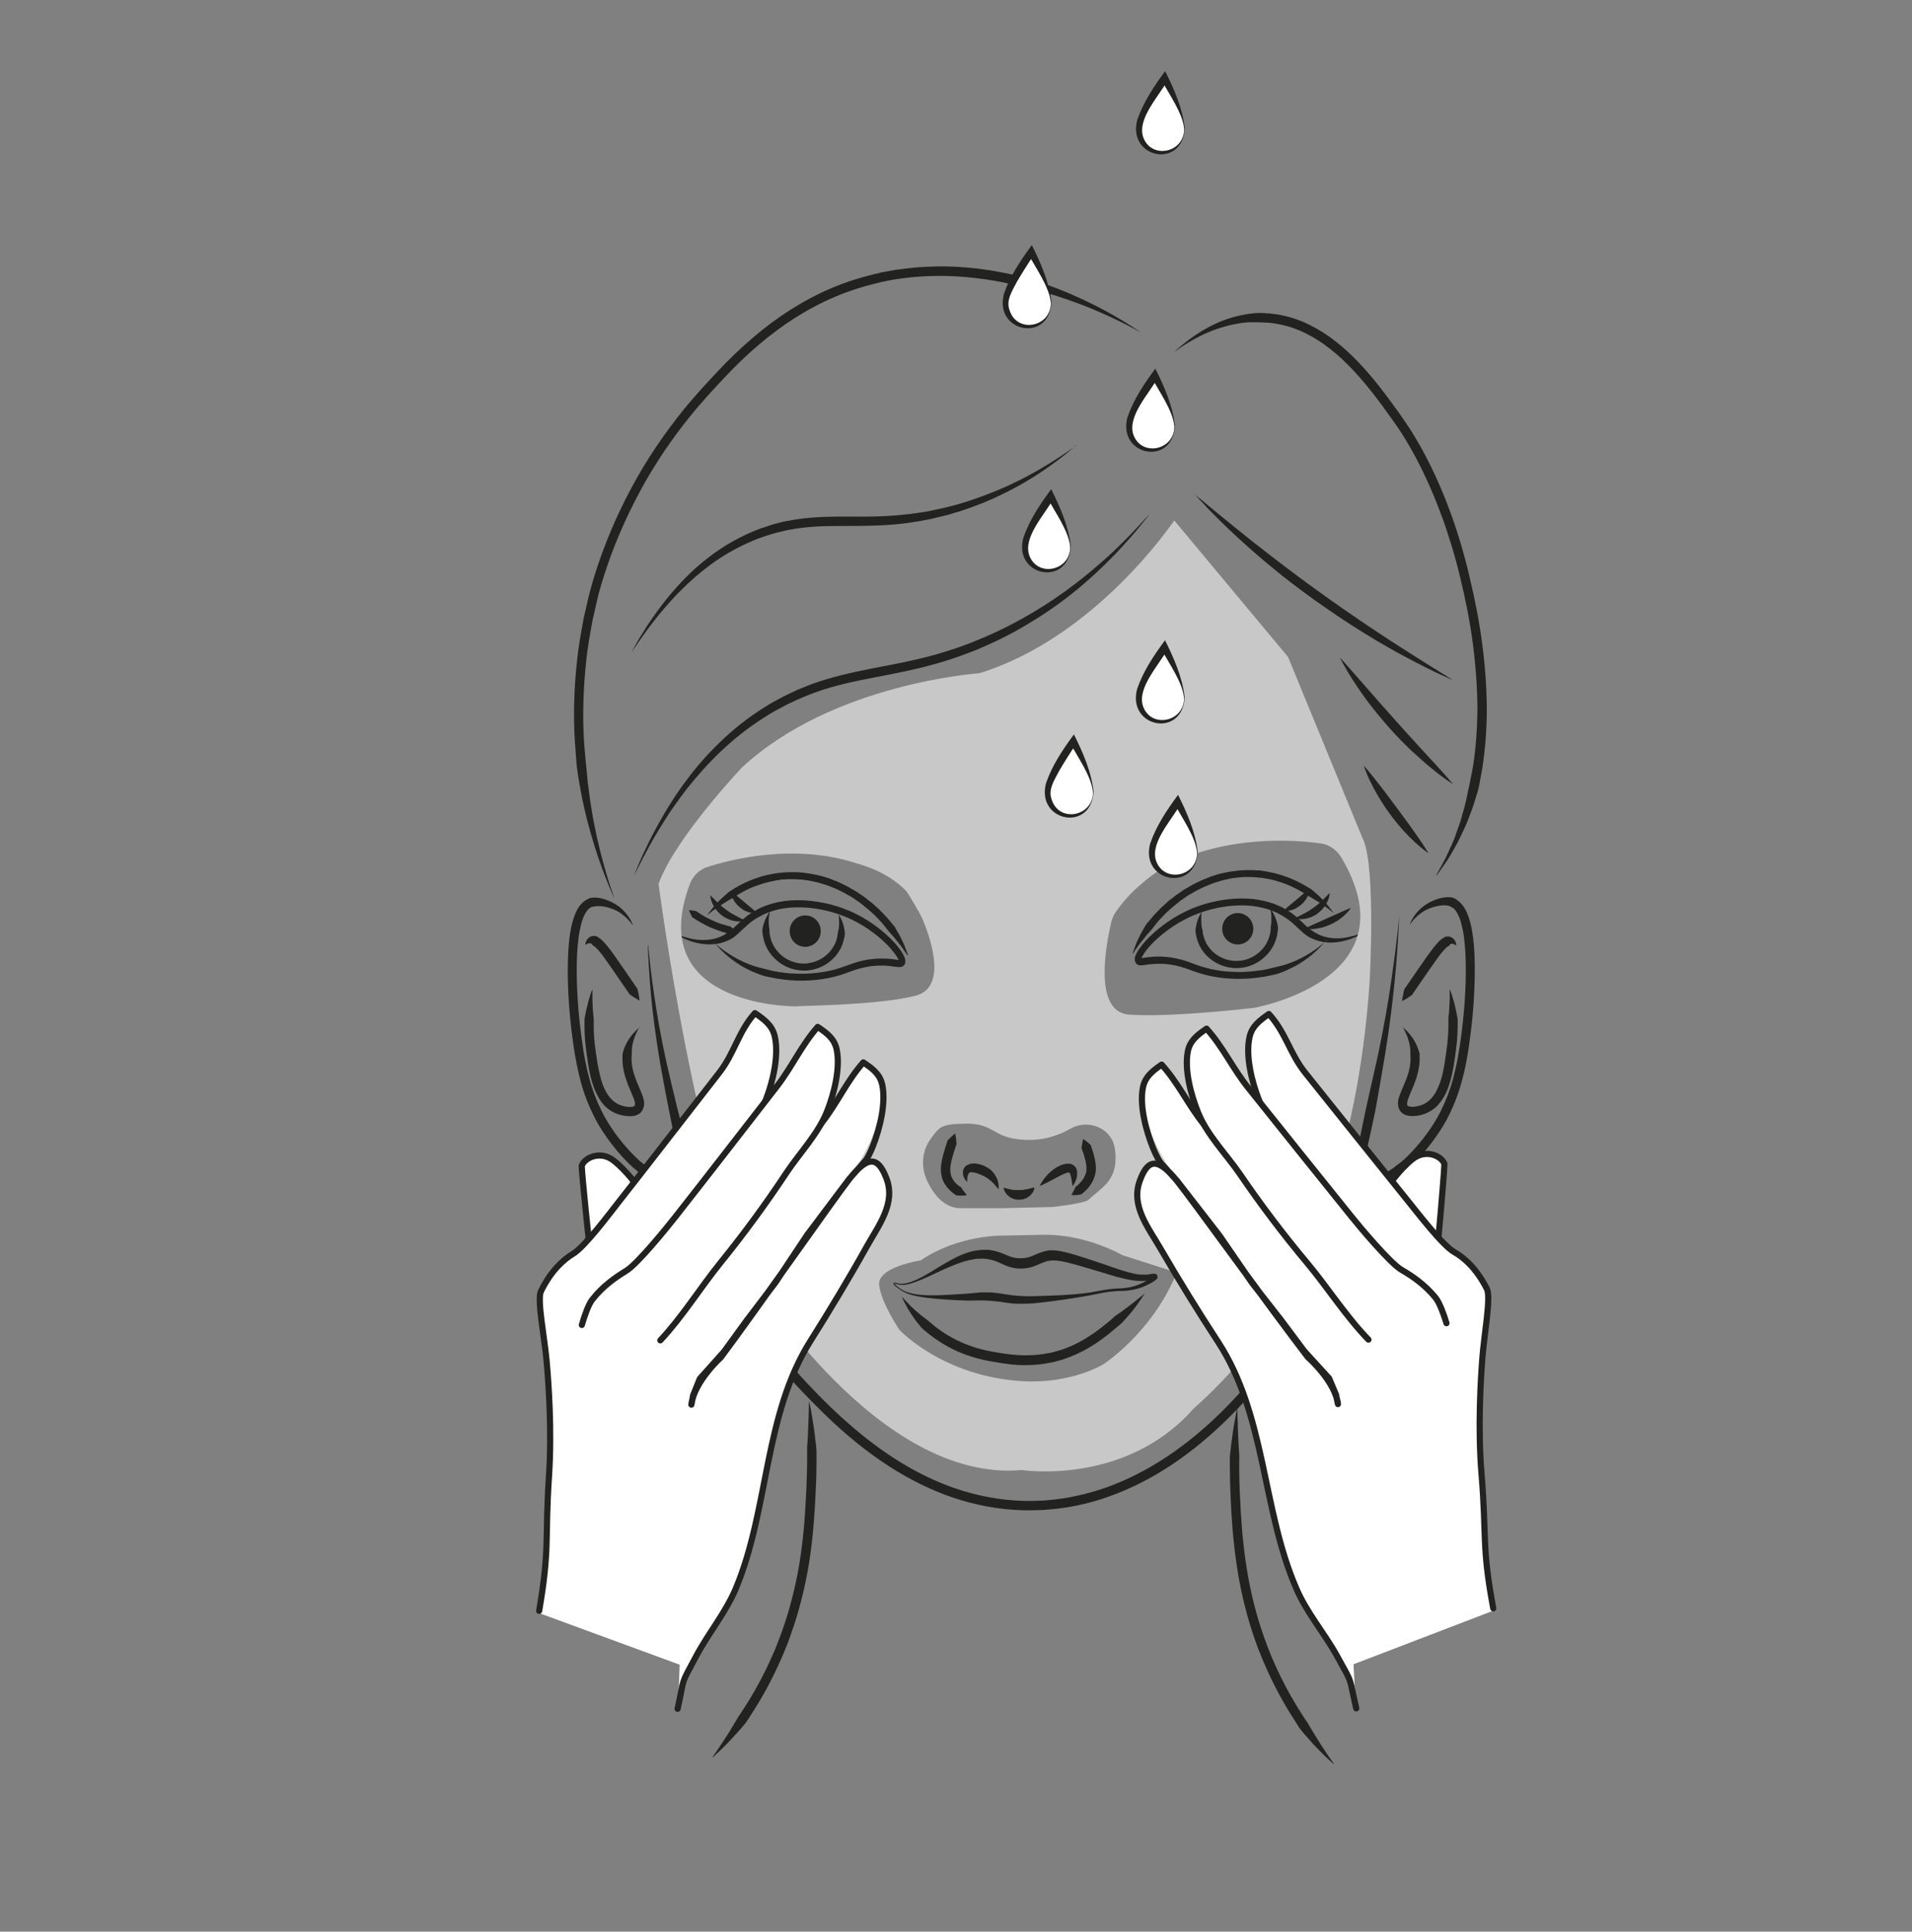 <?xml version="1.0" encoding="UTF-8"?><svg xmlns="http://www.w3.org/2000/svg" viewBox="0 0 130.36 131.69"><rect x="0" y="0" width="130.36" height="131.69" fill="#808080" stroke="none"/><defs><style>.cls-1,.cls-2{fill:none;stroke:#222221;stroke-width:.42px;}.cls-2{stroke-linecap:round;stroke-linejoin:round;}.cls-3{fill:#222221;}.cls-3,.cls-4,.cls-5{stroke-width:0px;}.cls-4{fill:#c8c8c8;}.cls-5{fill:#fff;}</style></defs><g id="Vrstva_2"><path class="cls-3" d="M44.19,64.43s.04.4.12,1.15c.08.75.22,1.84.44,3.23.22,1.39.54,3.06,1,4.96.22.95.47,1.96.74,3.02.28,1.06.52,2.18.87,3.33.32,1.15.73,2.33,1.16,3.54.12.3.24.6.36.9.06.15.12.31.18.46.06.15.13.3.2.45.14.3.27.61.41.92.14.3.3.6.45.91,1.22,2.44,2.86,4.83,4.89,6.98,1.02,1.09,2.1,2.15,3.26,3.13,1.16.98,2.41,1.89,3.75,2.65,1.34.76,2.77,1.37,4.27,1.76,1.5.39,3.05.57,4.61.49.2,0,.39-.02.58-.04.19-.02.38-.03.58-.06l.58-.08c.19-.03.38-.07.57-.11.76-.15,1.51-.36,2.24-.62,1.46-.52,2.84-1.25,4.13-2.1,2.57-1.72,4.73-3.93,6.56-6.27.23-.29.45-.59.67-.88.21-.29.43-.6.64-.9l.16-.22.15-.23c.1-.15.19-.3.29-.45.09-.15.2-.3.28-.46.09-.15.18-.31.27-.46.71-1.24,1.31-2.51,1.81-3.77.99-2.55,1.63-5.07,2.16-7.41.27-1.17.47-2.31.72-3.37.24-1.07.47-2.09.68-3.04.4-1.91.69-3.59.89-4.98.2-1.39.34-2.49.42-3.24.08-.75.12-1.15.12-1.15,0,0-.02.4-.06,1.15-.04.75-.11,1.86-.25,3.26-.14,1.4-.34,3.1-.66,5.04-.16.97-.34,1.99-.53,3.08-.05.27-.1.54-.15.82-.06.28-.12.56-.18.84-.12.56-.25,1.14-.38,1.73-.53,2.35-1.18,4.91-2.19,7.51-.51,1.29-1.12,2.59-1.85,3.86-.09.16-.18.32-.28.47-.09.16-.2.31-.3.47-.1.16-.2.31-.3.47l-.15.24-.16.22c-.22.3-.42.6-.65.91-.22.3-.45.6-.68.89-1.86,2.38-4.07,4.64-6.71,6.41-1.32.88-2.75,1.63-4.27,2.17-.75.28-1.53.49-2.33.65-.2.04-.4.08-.6.11l-.6.08c-.2.03-.4.04-.61.06-.2.02-.41.04-.6.04-1.61.08-3.23-.1-4.79-.51-1.56-.4-3.04-1.04-4.42-1.82-1.38-.78-2.66-1.71-3.85-2.72-1.18-1.01-2.27-2.09-3.3-3.18-2.08-2.2-3.76-4.64-5-7.13-.16-.31-.32-.62-.46-.93-.14-.31-.28-.62-.42-.93-.07-.15-.14-.31-.2-.46-.06-.16-.12-.31-.19-.47-.12-.31-.25-.61-.37-.92-.45-1.23-.86-2.42-1.18-3.59-.33-1.16-.64-2.28-.87-3.36-.22-1.08-.42-2.11-.6-3.07-.37-1.93-.61-3.63-.77-5.02-.16-1.4-.22-2.51-.27-3.26-.04-.75-.05-1.15-.05-1.15"/><path class="cls-3" d="M48.59,119.77s.06-.08.17-.24c.05-.08.12-.18.2-.29.07-.11.16-.25.26-.39.1-.15.2-.31.32-.49.12-.18.24-.37.36-.58.13-.21.26-.44.4-.67.07-.12.15-.23.23-.35.08-.12.16-.24.24-.37.65-1,1.33-2.23,1.93-3.61.04-.08.07-.17.11-.25.04-.09.07-.18.11-.27.07-.18.14-.36.21-.54.13-.36.27-.72.39-1.1.25-.75.46-1.52.64-2.3.37-1.56.57-3.16.69-4.66.06-.75.09-1.48.13-2.18.03-.7.05-1.34.05-1.95,0-.15,0-.3,0-.44,0-.14,0-.29,0-.42.02-.28.04-.54.05-.78.02-.49.04-.92.05-1.28.02-.71.03-1.12.03-1.12,0,0,.02.1.06.29.04.19.1.46.15.82.06.35.13.78.19,1.28.03.25.06.51.09.79.02.14.02.28.02.43v.45c0,.61-.01,1.28-.05,1.98-.03.7-.07,1.44-.13,2.2-.12,1.53-.33,3.16-.71,4.76-.19.8-.4,1.59-.66,2.36-.12.38-.27.76-.4,1.14-.07.18-.15.36-.22.54-.04.09-.07.18-.11.27-.04.09-.08.18-.12.27-.61,1.41-1.31,2.67-1.98,3.7-.08.13-.16.26-.24.38-.08.12-.16.24-.24.35-.18.21-.35.42-.52.6-.33.37-.63.68-.88.94-.25.25-.46.44-.6.57-.14.13-.21.2-.21.2"/><path class="cls-3" d="M90.92,120.27s-.07-.07-.21-.2c-.14-.13-.35-.31-.6-.57-.25-.25-.56-.56-.88-.94-.17-.18-.34-.39-.52-.6-.09-.11-.17-.23-.24-.35-.08-.12-.16-.25-.24-.38-.67-1.03-1.37-2.29-1.98-3.7-.04-.09-.08-.18-.12-.27-.04-.09-.07-.18-.11-.27-.07-.18-.14-.36-.22-.54-.13-.37-.28-.75-.4-1.14-.26-.77-.47-1.56-.66-2.36-.37-1.6-.58-3.23-.71-4.76-.06-.76-.1-1.5-.13-2.2-.03-.7-.05-1.37-.05-1.98v-.45c0-.15,0-.29.02-.43.03-.28.06-.54.09-.79.06-.49.13-.92.19-1.28.06-.35.12-.63.15-.82.04-.19.06-.29.06-.29,0,0,0,.41.03,1.12,0,.35.03.79.05,1.28.01.25.03.51.05.78.01.14.01.28,0,.42,0,.14,0,.29,0,.44,0,.61.01,1.26.05,1.95.03.7.07,1.43.13,2.18.12,1.51.33,3.1.69,4.66.18.78.39,1.55.64,2.3.12.38.26.74.39,1.1.07.18.14.36.21.54.04.09.07.18.11.27.04.08.07.17.11.25.6,1.38,1.28,2.6,1.93,3.61.08.13.16.25.24.37.08.11.17.23.23.35.14.24.27.47.4.67.13.21.25.4.36.58.11.18.22.34.32.49.1.15.19.28.26.39.08.11.15.21.2.29.11.16.17.24.17.24"/><path class="cls-3" d="M65.92,80.57s-.05-.04-.11-.14c-.06-.09-.15-.23-.16-.46,0-.11.01-.26.13-.4,0-.03.12-.12.19-.15.07-.04.15-.06.22-.08.15-.03.29-.03.42,0,.14.02.27.06.39.1.12.05.24.11.35.18.06.04.11.07.16.11l.04.03h0s0,.02.02.02h.01s.04.05.06.07c.1.1.17.2.23.3.06.1.1.2.14.29.06.19.08.35.08.46s-.01.18-.01.18c0,0-.04-.05-.11-.13-.07-.08-.16-.2-.27-.31-.06-.06-.12-.12-.19-.17-.07-.06-.14-.11-.21-.16l-.07-.04h-.02s-.01-.02,0-.01h0s-.03-.02-.03-.02c-.04-.02-.08-.05-.13-.07-.09-.04-.18-.08-.27-.12-.09-.04-.19-.07-.27-.09-.09-.02-.18-.04-.24-.04-.03,0-.07,0-.09,0-.02,0-.02,0-.02,0,0,0,0-.01-.01,0l-.03.02s-.07.04-.1.1c-.06.12-.07.28-.08.38,0,.11,0,.17,0,.17"/><path class="cls-3" d="M65.13,77.29s.02.09.04.24c.01.08.03.17.03.27,0,.05.01.11.02.17,0,.03,0,.06-.02.08-.02.02-.02.05-.03.08-.07.22-.16.47-.23.74-.04.13-.07.27-.1.41-.02.14-.05.28-.05.41,0,.13,0,.26.04.38,0,.06.04.11.05.17l.04.08s.01.03.02.04l.03.05c.05.09.13.19.2.26.08.08.16.15.24.2.02.01.04.03.06.04.02,0,.04.02.06.04.03.05.06.09.08.13.06.08.11.15.16.21.1.12.15.19.15.19,0,0-.02,0-.06.01-.04,0-.1.02-.18.02-.08,0-.18.01-.29,0-.06,0-.11,0-.18-.02-.03,0-.06-.02-.08-.04-.02-.02-.05-.04-.08-.06-.11-.07-.22-.17-.33-.28-.11-.11-.21-.24-.31-.4l-.03-.05s-.02-.04-.03-.06c-.02-.04-.04-.08-.06-.12-.03-.09-.07-.17-.08-.26-.05-.18-.06-.37-.06-.55,0-.18.03-.35.06-.52.03-.16.07-.32.11-.47.08-.29.17-.56.24-.78,0-.03.02-.06.03-.08,0-.03,0-.06.03-.08.04-.04.08-.08.12-.12.07-.08.14-.14.2-.19.11-.1.19-.16.19-.16"/><path class="cls-3" d="M73.88,77.67s.07.05.18.13c.06.04.12.1.19.16.04.03.07.07.11.1.02.02.03.04.03.07,0,.03.01.05.02.07.07.2.15.44.21.71.06.27.12.58.09.92-.02.17-.06.33-.12.49l-.04.1-.05.11c-.04.08-.08.14-.12.2-.16.26-.36.45-.54.6-.02.02-.05.03-.07.06-.02.02-.04.04-.07.04-.06,0-.11.02-.16.03-.1.02-.19.02-.26.02-.14,0-.23-.02-.23-.02,0,0,.04-.07.11-.2.03-.06.07-.13.11-.21.02-.04.04-.08.06-.13,0-.02.02-.04.05-.05.02,0,.04-.03.06-.04.14-.12.29-.27.41-.45.03-.04.06-.1.08-.14l.03-.07.04-.09c.04-.09.07-.2.07-.31.02-.22-.02-.47-.08-.71-.06-.24-.13-.46-.2-.65,0-.03-.01-.05-.03-.07-.01-.02-.02-.04-.02-.07,0-.05.02-.1.02-.15.01-.09.03-.18.04-.25.02-.14.05-.22.05-.22"/><path class="cls-3" d="M70.88,80.87s.1-.24.33-.54c.12-.15.26-.31.44-.46.18-.15.38-.3.63-.41.13-.05.26-.1.42-.12.08,0,.17-.01.26,0,.09.02.2.07.28.14.08.07.14.16.16.24.03.08.04.15.04.22,0,.13,0,.24-.03.34-.05.2-.12.34-.18.44-.06.1-.1.15-.1.15,0,0-.01-.07-.03-.17-.02-.11-.04-.26-.07-.43-.02-.08-.04-.17-.07-.24-.03-.07-.07-.12-.08-.1,0,.01-.03,0-.11.02-.07.02-.16.05-.25.09-.19.08-.38.19-.57.29-.19.1-.37.2-.53.28-.16.08-.3.14-.4.19-.1.04-.16.06-.16.06"/><path class="cls-3" d="M48.66,64.24s.02.02.07.06c.05.04.11.1.2.17.18.15.45.36.81.59.36.23.82.48,1.36.69.14.05.29.11.44.15.15.04.3.09.46.12.32.08.65.18,1,.23.35.06.73.11,1.12.12.39.02.79.02,1.2-.01.41-.03.83-.09,1.26-.18.21-.04.42-.1.63-.17.21-.07.42-.14.64-.22.44-.17.91-.31,1.4-.38s1-.08,1.5-.03c.12.01.25.03.37.05.06,0,.12.02.16.02.05,0,.1,0,.05,0-.01,0-.02.02-.04.03,0,0,0,0,0,0,.01-.03-.03.05-.02.04v-.02s.02-.02.01-.01c0,0,0,0,0,.02,0,0,0,.01,0,.02,0,0,0,0,0,0,0,0,0,0,0-.02v-.03s-.02-.04-.03-.06c-.04-.09-.09-.19-.16-.28-.25-.38-.59-.73-.95-1.06-.72-.64-1.54-1.17-2.41-1.54-.87-.37-1.79-.58-2.68-.66-.45-.03-.89-.03-1.31.01-.43.05-.84.13-1.22.27-.1.03-.19.07-.28.11-.09.04-.19.07-.27.12-.08.05-.17.09-.26.14l-.12.07-.13.08c-.32.2-.59.46-.86.71-.13.13-.27.26-.41.38-.14.12-.3.23-.47.31-.17.08-.33.14-.5.19-.08.02-.16.04-.25.06-.08.01-.15.03-.23.03-.64.07-1.18-.04-1.6-.18-.42-.13-.72-.3-.93-.41-.2-.11-.31-.18-.31-.18,0,0,.11.05.33.14.21.08.54.19.95.28.41.08.94.12,1.48,0,.07-.01.14-.04.22-.06.06-.02.14-.05.2-.07.14-.06.27-.12.4-.21.26-.17.52-.37.78-.63.27-.26.57-.54.92-.77l.13-.08.14-.08c.09-.05.19-.1.28-.16.09-.05.2-.09.3-.13.1-.04.2-.09.31-.12.42-.15.86-.24,1.32-.29.46-.05.93-.05,1.4-.01.95.08,1.91.3,2.83.69.92.39,1.78.95,2.54,1.63.38.34.73.71,1.03,1.15.07.11.14.23.2.37.01.04.03.07.04.11l.02.06s0,.05,0,.07c0,.01,0,.02,0,.04,0,.02,0,.04,0,.07,0,.02,0,.04-.01.06,0,.02,0,.02,0,.03v.02s-.04.07-.04.06l-.02.03s-.07.07-.1.09c-.08.04-.14.05-.19.05s-.09,0-.12,0c-.07,0-.14-.02-.2-.02-.12-.02-.24-.03-.35-.05-.46-.05-.93-.04-1.38.02-.45.07-.88.19-1.31.35-.21.08-.44.16-.66.23-.22.07-.45.13-.67.18-.45.1-.89.16-1.32.19-.43.03-.85.04-1.26.01-.41-.02-.8-.07-1.17-.13-.19-.04-.37-.07-.55-.11-.09-.02-.18-.04-.26-.06-.08-.03-.17-.05-.25-.08-.16-.05-.32-.13-.48-.19-.16-.06-.29-.14-.43-.2-.56-.28-.99-.6-1.33-.88-.34-.28-.57-.54-.73-.71-.08-.09-.14-.16-.18-.2-.04-.05-.06-.07-.06-.07"/><path class="cls-3" d="M61.88,65.14s-.16-.21-.42-.6c-.14-.18-.31-.4-.51-.64-.1-.12-.21-.24-.33-.37-.11-.14-.22-.28-.34-.43-.06-.07-.12-.15-.19-.23-.07-.07-.14-.15-.21-.22-.07-.07-.14-.15-.22-.23-.08-.07-.16-.15-.24-.22-.08-.07-.16-.15-.25-.22-.08-.07-.18-.14-.26-.21-.09-.07-.18-.14-.27-.22-.1-.07-.19-.13-.29-.2-.1-.07-.19-.14-.3-.2-.1-.06-.21-.12-.32-.18-.21-.13-.44-.23-.66-.34-.11-.06-.23-.1-.34-.14-.12-.05-.23-.09-.35-.14l-.36-.11c-.12-.04-.24-.08-.36-.1-.24-.05-.49-.11-.74-.14-.12-.01-.25-.04-.37-.04-.12,0-.25-.01-.37-.02h-.18s-.19,0-.19,0c-.12,0-.24,0-.36.02-.03,0-.07,0-.08,0h-.09s-.18.04-.18.04c-.12.01-.24.03-.35.06-.45.08-.9.22-1.3.37-.4.15-.77.35-1.1.54-.08.05-.16.1-.24.15-.07.05-.15.1-.22.14-.16.08-.3.17-.43.25-.27.17-.49.32-.68.45-.18.13-.33.24-.42.32-.1.08-.15.12-.15.12,0,0,.04-.05.11-.15.07-.1.18-.25.33-.42.15-.18.34-.39.58-.61.12-.11.25-.23.39-.35.14-.12.32-.2.48-.32.35-.2.73-.41,1.16-.57s.89-.32,1.4-.4c.13-.03.25-.04.37-.06l.18-.02h.09s.07-.02.1-.02c.13,0,.26-.01.39-.02h.2s.2,0,.2,0c.13,0,.26.01.4.02.13,0,.26.03.4.05.27.03.53.09.79.14.13.03.26.07.39.1l.38.12c.12.05.25.1.37.15.12.05.25.09.36.15.23.12.48.22.7.36.11.07.22.13.33.19s.21.14.32.21c.1.07.2.14.31.21.1.08.19.15.29.23.09.07.19.15.28.22.09.08.17.16.26.24.08.08.17.15.25.23.08.08.15.16.23.24.07.08.15.16.22.23.07.08.13.16.2.24.06.08.13.15.19.23.07.07.13.14.17.22.09.16.18.31.26.45.16.29.27.55.37.76.17.43.25.68.25.68"/><path class="cls-3" d="M52.49,62.11s0,.04-.02.12c-.02.07-.03.19-.05.33-.01.14-.02.31,0,.5,0,.09.02.2.04.3.01.05.01.1,0,.16,0,.05,0,.11.02.16.03.22.09.45.21.69.1.22.27.45.46.64.39.39.96.66,1.55.68h.06s.04,0,.05,0h.12c.07-.01.14-.01.21-.03.15-.02.29-.06.43-.1.27-.1.53-.24.74-.42.21-.18.39-.38.51-.6l.05-.08v-.02s.02-.01.02-.01h0s0,0,0,0c0,0,0,.02,0,0l.02-.05c.03-.06.06-.13.08-.18.04-.1.07-.21.09-.32,0-.06.02-.11.03-.16,0-.05,0-.1.02-.15.02-.1.04-.2.06-.29.02-.19.03-.36.02-.5,0-.28-.04-.45-.04-.45,0,0,.02.03.06.1.04.07.1.17.16.31.06.14.12.31.16.52.02.1.04.22.05.34.01.12-.03.25-.05.38-.03.13-.07.27-.12.41-.03.07-.05.13-.08.19l-.02.05-.03.06-.06.1c-.15.27-.37.52-.62.73-.25.22-.56.38-.89.5-.17.05-.33.1-.51.12-.08.02-.18.02-.27.03h-.12s-.03,0-.07,0h-.07c-.35-.02-.7-.1-1.02-.24-.32-.14-.6-.34-.84-.57-.24-.24-.43-.49-.57-.78-.13-.26-.21-.56-.25-.82-.01-.13-.04-.26-.03-.38.02-.12.04-.24.07-.34.06-.21.13-.38.2-.51.07-.13.13-.23.17-.3.05-.07.07-.1.07-.1"/><path class="cls-3" d="M55.96,63.48c0,.59-.47,1.07-1.06,1.07s-1.06-.48-1.06-1.07.47-1.07,1.06-1.07,1.06.48,1.06,1.07"/><path class="cls-3" d="M46.99,62.05s.07,0,.18.02c.05,0,.12.01.19.03.04,0,.07,0,.11.02.02,0,.03.01.05.03.01.01.03.02.05.04.26.18.63.4,1.02.57.19.09.39.17.58.23.19.06.37.11.52.15.02,0,.04,0,.06.01.02,0,.04,0,.05.02.03.03.06.05.09.07.06.05.11.09.15.13.08.07.13.12.13.12,0,0-.06.03-.17.06-.05.02-.12.04-.19.06-.04,0-.07.02-.12.03-.02,0-.04,0-.06,0-.02,0-.04,0-.06-.02-.17-.04-.36-.1-.56-.17-.2-.07-.41-.15-.62-.24-.41-.19-.81-.42-1.09-.61-.02-.01-.03-.03-.05-.03-.02,0-.04-.02-.05-.04-.02-.04-.04-.07-.06-.11-.04-.07-.07-.13-.09-.18-.02-.05-.04-.09-.05-.12,0-.03-.02-.05-.02-.05"/><path class="cls-3" d="M48.44,61.05s.04.04.1.1c.06.06.15.15.25.25.2.2.47.45.75.65.04.02.07.05.11.07l.11.08c.07.05.15.09.22.13.14.08.29.16.41.22.26.13.44.22.44.22,0,0-.05.02-.14.03s-.22.03-.37.02c-.15,0-.33-.04-.52-.1-.09-.04-.18-.07-.28-.12-.05-.03-.09-.05-.13-.07-.05-.03-.09-.06-.13-.09-.17-.12-.32-.27-.44-.43-.12-.16-.21-.32-.27-.46-.12-.29-.12-.5-.12-.5"/><path class="cls-3" d="M49.8,60.72s.04.02.09.07c.06.04.13.1.22.17.16.14.38.32.6.51.22.18.43.37.6.5.08.07.16.14.21.19.05.05.08.08.08.08,0,0-.04,0-.11.01-.07,0-.17,0-.29-.02-.12-.02-.25-.07-.39-.13-.07-.03-.14-.07-.2-.12-.06-.04-.13-.09-.19-.14-.25-.21-.43-.49-.52-.72-.04-.11-.07-.21-.08-.29,0-.07,0-.11,0-.11"/><path class="cls-3" d="M90.44,64.09s-.02.02-.06.07c-.04.05-.1.11-.18.2-.16.17-.39.43-.73.71-.34.28-.77.6-1.33.88-.14.06-.27.14-.42.2s-.31.14-.48.19c-.08.03-.17.06-.25.08-.09.02-.17.04-.26.06-.18.04-.36.07-.55.11-.37.06-.77.11-1.17.13-.41.02-.83.02-1.26-.01-.43-.03-.87-.09-1.32-.19-.22-.05-.45-.11-.67-.18-.22-.07-.45-.15-.66-.23-.43-.16-.86-.29-1.31-.35-.45-.07-.91-.07-1.38-.02-.12.01-.23.03-.35.05-.06,0-.12.02-.2.02-.04,0-.08,0-.12,0s-.11,0-.19-.05c-.04-.02-.07-.05-.1-.09l-.02-.03s-.03-.06-.03-.06v-.02s-.01,0-.02-.03c0-.02,0-.04-.01-.06,0-.02,0-.04,0-.07,0-.02,0-.03,0-.04,0-.03,0-.05,0-.07l.02-.06s.02-.08.04-.11c.06-.14.13-.26.2-.37.3-.44.65-.81,1.03-1.15.76-.68,1.62-1.23,2.54-1.63.92-.39,1.88-.61,2.83-.69.47-.04.94-.03,1.4.01.46.06.9.15,1.32.29.11.03.21.08.31.12.1.05.2.08.3.13.09.05.19.1.28.16l.14.08.13.08c.36.23.65.51.92.77.26.26.52.47.78.63.13.08.26.15.4.21.07.02.14.06.2.07.07.02.15.05.22.06.55.13,1.07.09,1.48,0,.42-.08.74-.2.95-.28.22-.08.33-.14.33-.14,0,0-.1.07-.31.18-.2.11-.51.27-.93.41-.42.13-.95.25-1.6.18-.08,0-.15-.02-.23-.04-.09-.01-.16-.04-.25-.06-.17-.05-.33-.11-.5-.19-.17-.08-.32-.19-.47-.31-.14-.12-.28-.25-.42-.38-.27-.26-.54-.51-.86-.71l-.13-.08-.12-.07c-.08-.05-.17-.09-.25-.14-.09-.05-.18-.08-.27-.12-.09-.04-.18-.08-.28-.11-.38-.13-.79-.22-1.22-.27-.43-.04-.87-.05-1.31-.01-.89.07-1.81.29-2.68.66-.87.37-1.69.9-2.41,1.54-.36.32-.7.67-.95,1.06-.06.1-.12.19-.16.28,0,.02-.02.05-.02.06v.03s0,.01,0,.02c0,0,0,0,0,0,0,0,0-.01,0-.02,0,0,0-.01,0-.02,0,0,0,0,0,.01v.02s-.02-.06,0-.04c0,0,0,0,0,0-.01-.01-.02-.02-.04-.03-.05-.02,0,0,.05,0,.05,0,.11-.01.16-.02.12-.02.24-.04.37-.05.5-.06,1-.05,1.5.03s.97.21,1.4.38c.22.09.43.16.64.23.21.06.42.12.63.17.42.09.84.16,1.26.18.41.03.82.04,1.2.01.39-.02.76-.07,1.12-.12.36-.06.69-.16,1-.23.16-.03.31-.08.46-.12.15-.04.3-.1.44-.15.54-.2,1-.46,1.36-.69.36-.23.63-.44.81-.59.09-.07.16-.13.2-.17.05-.04.07-.06.07-.06"/><path class="cls-3" d="M77.22,64.99s.09-.25.25-.68c.1-.21.21-.47.37-.76.08-.14.17-.29.26-.45.04-.08.1-.16.17-.22.06-.07.13-.15.19-.23.07-.08.13-.16.2-.24.07-.07.14-.15.22-.23.07-.08.15-.16.23-.24.08-.08.17-.15.25-.23.08-.08.17-.16.26-.24.09-.08.18-.15.28-.22.09-.07.19-.15.29-.23.1-.07.2-.14.31-.21.1-.07.2-.15.32-.21s.22-.13.33-.19c.22-.14.46-.24.7-.36.12-.06.24-.1.36-.15.12-.05.25-.1.37-.15l.38-.12c.13-.04.25-.08.39-.1.26-.06.52-.12.79-.14.13-.02.26-.04.4-.05.13,0,.26-.01.4-.02h.2s.2,0,.2,0c.13,0,.26.01.39.02.04,0,.06,0,.1,0h.09s.19.04.19.04c.12.01.24.03.37.06.51.09.96.24,1.4.4.43.17.82.37,1.16.57.17.11.35.19.48.31.14.12.27.24.39.35.24.22.43.43.58.61.15.18.26.32.33.42.07.1.11.15.11.15,0,0-.05-.04-.15-.12-.09-.08-.24-.19-.42-.32-.18-.14-.41-.29-.68-.45-.13-.08-.27-.17-.43-.25-.08-.04-.15-.09-.22-.14-.08-.05-.16-.1-.24-.15-.33-.19-.69-.38-1.1-.54-.4-.15-.85-.3-1.3-.37-.11-.03-.23-.04-.35-.06l-.19-.02h-.09s-.06-.01-.08-.02c-.12,0-.24-.01-.36-.02h-.19s-.18,0-.18,0c-.12,0-.25,0-.37.02-.12,0-.25.03-.37.04-.25.02-.49.08-.74.14-.12.02-.24.06-.36.1l-.36.11c-.12.05-.23.09-.35.14-.12.05-.23.09-.34.14-.22.11-.45.21-.66.34-.11.06-.21.12-.32.18-.1.06-.2.13-.3.2-.1.07-.2.14-.29.2-.09.07-.18.15-.27.22-.09.07-.18.14-.26.21-.08.08-.17.15-.25.22-.08.07-.16.15-.24.22-.07.08-.15.15-.22.23-.07.07-.14.15-.21.22-.07.07-.13.15-.19.23-.12.15-.23.29-.34.43-.12.13-.23.26-.33.37-.2.24-.36.46-.51.64-.26.38-.42.6-.42.6"/><path class="cls-3" d="M86.61,61.95s.03.03.07.1c.05.07.11.16.18.3.07.13.14.3.2.51.03.1.05.22.07.34.02.12-.02.25-.03.39-.03.26-.12.56-.25.82-.14.29-.33.55-.57.78-.24.23-.52.43-.84.57-.32.14-.67.23-1.02.24h-.07s-.05,0-.07,0h-.12c-.09,0-.19-.01-.27-.03-.18-.02-.34-.07-.51-.12-.33-.12-.63-.28-.89-.5-.26-.21-.47-.46-.62-.73l-.06-.1-.03-.06-.02-.05c-.03-.07-.06-.12-.08-.19-.06-.14-.09-.28-.12-.41-.02-.13-.06-.26-.05-.38,0-.12.03-.24.05-.34.04-.21.1-.39.16-.52.06-.14.11-.24.16-.31.04-.07.06-.1.06-.1,0,0-.04.17-.04.45,0,.14,0,.31.02.5.01.09.03.19.06.29.02.05.02.1.02.15,0,.05.02.11.03.16.02.11.06.22.09.32.02.05.05.12.08.18l.02.05s0,0,0,0h0s0,0,0,0h0s.01.03.01.03l.05.08c.13.22.3.43.51.6.21.18.47.32.74.42.14.04.28.08.43.1.07.01.14.01.21.02h.12s.05,0,.05,0h.06c.59-.02,1.16-.29,1.55-.68.2-.19.36-.42.46-.64.12-.24.18-.47.21-.69,0-.06.01-.11.02-.16,0-.06,0-.11,0-.16.02-.1.03-.2.04-.3,0-.19,0-.36,0-.5-.01-.14-.03-.25-.05-.33-.02-.08-.02-.12-.02-.12"/><path class="cls-3" d="M83.33,63.32c0,.59.47,1.07,1.06,1.07s1.06-.48,1.06-1.07-.47-1.07-1.06-1.07-1.06.48-1.06,1.07"/><path class="cls-3" d="M92.1,61.9s-.03.05-.09.13c-.06.08-.15.19-.28.31-.12.12-.28.25-.45.37-.09.06-.18.12-.28.17-.1.06-.2.1-.3.15-.21.09-.42.17-.63.22-.2.05-.4.08-.57.09-.17,0-.31,0-.41,0-.1,0-.16-.02-.16-.02,0,0,.05-.03.14-.07.09-.04.21-.1.36-.17.29-.13.68-.31,1.07-.48.39-.18.78-.35,1.07-.48.15-.07.28-.12.37-.16.09-.04.15-.06.15-.06"/><path class="cls-3" d="M90.66,60.89s0,.21-.12.5c-.06.14-.15.31-.27.46-.12.16-.27.3-.44.43-.05.03-.08.06-.13.09-.04.03-.08.05-.13.07-.09.05-.19.09-.28.12-.18.06-.36.09-.52.1-.15,0-.28,0-.37-.02-.09-.02-.14-.03-.14-.03,0,0,.18-.09.44-.22.13-.06.27-.14.41-.22.07-.04.15-.09.22-.13l.11-.08s.07-.05.11-.07c.29-.2.55-.45.75-.65.1-.1.19-.19.25-.25.06-.06.1-.1.1-.1"/><path class="cls-3" d="M89.3,60.57s0,.04,0,.11c-.01.07-.03.17-.08.29-.08.23-.27.51-.52.72-.06.05-.13.1-.19.14-.07.05-.14.08-.2.12-.14.07-.27.11-.39.13-.12.02-.22.03-.29.02-.07,0-.11-.01-.11-.01,0,0,.03-.03.08-.08.05-.05.12-.11.21-.19.16-.14.38-.32.6-.5.22-.19.44-.37.6-.51.09-.07.16-.13.22-.17.06-.04.09-.07.09-.07"/><path class="cls-3" d="M60.91,87.48s.02-.03.04-.03c.03,0,.05,0,.09,0,.07,0,.18.05.3.07.26.04.65-.06,1.11-.26.46-.2.98-.52,1.59-.9.31-.18.63-.37.99-.56.36-.19.76-.37,1.21-.48.22-.06.46-.09.71-.11.12,0,.25,0,.38,0,.15,0,.22.02.37.05.25.05.51.13.74.23.23.1.44.19.64.24.21.05.41.06.64.05.23-.01.43-.06.65-.15.22-.09.48-.22.77-.3l.1-.03h.02s.03-.02.03-.02h.06c.08-.03.16-.04.24-.04.16,0,.31,0,.46.02.59.08,1.12.25,1.66.42.53.17,1.07.34,1.61.53.27.09.54.19.81.28.27.09.54.18.81.25.27.07.54.14.81.16.07,0,.13,0,.2,0,.06,0,.12,0,.19,0h.11s.03-.02.03-.02c0,0,.01,0,.02,0h.06c.07-.02.15-.04.23-.04.05,0,.08,0,.16,0,.01,0,.02,0,.04.01.03.01.06.03.08.06.02.02,0,0,.01.02.05.09.03.08.04.13,0,.04,0,.04-.01.06,0,.02-.01.03-.02.04,0,.02-.02.03-.03.04-.07.08-.14.12-.2.16-.13.08-.26.16-.39.22-.27.14-.55.24-.84.31-.29.07-.58.11-.87.12-.29,0-.57.02-.85.05-.28.03-.55.08-.83.14-.28.06-.56.11-.83.16-.55.1-1.1.18-1.64.26s-1.07.14-1.59.2c-.26.03-.52.05-.78.06s-.53,0-.78,0c-.25-.01-.51-.05-.75-.08-.24-.04-.47-.07-.69-.09-.11-.01-.22-.02-.34-.03-.11,0-.22-.02-.33-.02-.21-.01-.42,0-.64,0-.44.02-.87,0-1.26-.02-.4-.02-.77-.04-1.13-.07-.35-.03-.69-.06-.99-.1-.31-.04-.58-.09-.83-.15-.25-.06-.47-.14-.65-.23-.05-.02-.09-.04-.13-.07-.04-.03-.07-.05-.11-.07-.07-.04-.13-.09-.19-.13-.11-.08-.19-.15-.24-.2-.03-.03-.04-.05-.05-.08,0-.02,0-.03,0-.03h0s0-.02,0-.02ZM60.97,87.5s0,0,.04.06c.05.05.13.11.23.2.06.04.11.08.19.13.04.02.07.04.11.07.04.02.08.04.12.06.18.08.39.14.64.19.49.1,1.1.11,1.8.09.35-.01.72-.04,1.12-.06.4-.02.8-.05,1.23-.09.21-.02.45-.05.69-.04.12,0,.23,0,.35,0,.11,0,.24.01.35.03.24.02.48.06.72.1.24.04.47.07.71.09.48.05.97.05,1.49.03.52-.02,1.05-.03,1.59-.06.54-.03,1.09-.07,1.64-.14.55-.06,1.1-.21,1.67-.27.29-.04.58-.05.86-.06.28-.02.56-.07.82-.15.27-.08.52-.19.77-.33.12-.07.24-.15.35-.23.05-.04.11-.09.13-.12,0,0,0,.01,0,.02,0,0,0,0,0,.04,0,.04-.01.02.03.1,0,0,0-.02,0,0,.01.02.03.03.06.04h.01s-.03,0-.05.01c-.06,0-.13.02-.19.04h-.05s-.04.02-.04.02h-.03s-.11.03-.11.03c-.07.02-.16.02-.24.03-.08,0-.16,0-.23,0-.31,0-.61-.05-.9-.11-.58-.12-1.13-.29-1.68-.46-.54-.16-1.09-.33-1.62-.48-.53-.15-1.06-.3-1.55-.34-.12-.01-.24-.01-.35,0-.05,0-.11.01-.16.03h-.04s-.01,0,0,0h-.01s-.02,0-.02,0l-.09.03c-.21.06-.44.17-.7.28-.26.11-.57.19-.86.2-.27.02-.58,0-.85-.08-.28-.07-.52-.2-.73-.29-.21-.1-.41-.17-.61-.22-.08-.02-.23-.05-.32-.06-.09-.01-.2-.02-.3-.02-.2,0-.41,0-.61.05-.8.13-1.53.48-2.17.76-.32.15-.62.29-.9.42-.28.13-.54.24-.78.33-.48.18-.88.27-1.16.22-.14-.03-.23-.07-.3-.07-.03,0-.06,0-.07,0,0,0,0,0,0,0h0Z"/><path class="cls-3" d="M61.52,88.44s.05.06.15.16c.1.11.24.26.43.45.19.19.43.4.71.63.14.11.3.23.46.35.08.06.16.13.24.2.08.07.16.14.25.21.35.27.74.54,1.19.78.44.24.93.45,1.45.62.52.17,1.08.29,1.66.38.59.1,1.17.17,1.76.18.59,0,1.17-.04,1.73-.16l.2-.04.21-.06c.15-.04.28-.08.41-.12.26-.08.52-.19.77-.3,1-.46,1.83-1.09,2.52-1.67.08-.07.17-.14.25-.22.08-.08.16-.15.25-.2.08-.06.17-.12.25-.17.08-.06.16-.11.23-.17.3-.22.55-.42.76-.58.42-.33.65-.54.65-.54,0,0-.16.27-.47.71-.16.22-.36.49-.61.78-.06.07-.13.15-.2.22-.07.07-.13.15-.2.23-.07.08-.15.15-.24.22-.08.07-.17.14-.26.22-.7.6-1.59,1.28-2.67,1.77-.27.12-.55.23-.84.33-.15.05-.3.1-.44.13l-.22.06-.23.05c-.61.13-1.24.19-1.87.18-.63,0-1.25-.09-1.84-.19-.6-.09-1.2-.22-1.76-.4-.56-.18-1.09-.41-1.57-.67-.47-.26-.9-.55-1.27-.84-.09-.07-.18-.15-.27-.22-.09-.07-.17-.14-.25-.22-.14-.16-.27-.33-.39-.48-.23-.31-.41-.59-.55-.83-.14-.24-.23-.43-.3-.56-.06-.13-.09-.2-.09-.2"/><path class="cls-3" d="M70.52,80.98s0,.01,0,.03c0,.02,0,.05-.02.09-.02.07-.07.18-.15.28-.08.1-.2.21-.35.29-.07.04-.16.07-.25.09-.09.02-.18.03-.27.03h-.05s-.03,0-.03,0h-.06s-.1-.02-.14-.03c-.09-.02-.17-.05-.25-.09-.15-.08-.27-.19-.35-.29-.08-.11-.12-.21-.15-.28-.01-.04-.02-.07-.02-.09,0-.02,0-.03,0-.03,0,0,.01,0,.03,0,.02,0,.05.01.08.02.07.02.16.05.27.07.1.02.21.05.32.06.03,0,.06,0,.08,0,.03,0,.06,0,.08,0,.06,0,.11,0,.17,0,.06,0,.11,0,.17,0,.06,0,.11,0,.17-.02.11-.01.22-.04.33-.06.1-.02.2-.05.27-.07.03,0,.06-.02.08-.02s.03,0,.03,0"/><path class="cls-3" d="M96.11,63.03s.04-.1.13-.28c.09-.18.25-.44.52-.71.27-.27.67-.55,1.19-.73.26-.09.55-.16.91-.14.05,0,.09,0,.14.02l.07.02.05.02h.01s.03.02.03.02l.1.05h.02s.03.04.03.04l.07.05s.09.07.13.1l.1.1c.07.07.12.15.18.22.21.31.33.65.43,1,.1.35.16.71.21,1.08.1.74.12,1.52.12,2.32,0,.8-.04,1.63-.1,2.46-.03.42-.07.84-.12,1.26-.05.42-.1.84-.16,1.26-.12.84-.27,1.69-.5,2.51-.22.82-.52,1.61-.88,2.33-.36.73-.8,1.38-1.25,1.97-.46.58-.92,1.1-1.4,1.54-.12.11-.24.21-.37.31-.12.11-.25.2-.38.27-.27.15-.55.26-.84.32-.29.05-.59.03-.83-.11-.03-.02-.05-.03-.07-.05-.03-.02-.06-.04-.08-.06-.05-.04-.09-.08-.13-.13-.08-.08-.14-.18-.19-.26-.19-.35-.23-.65-.26-.85-.03-.2-.04-.3-.04-.3,0,0,.03.1.1.29.07.18.18.46.4.72.11.13.25.25.43.3.16.05.36.03.56-.04.2-.08.41-.21.62-.37.1-.09.21-.17.33-.25.11-.08.22-.18.34-.28.45-.41.89-.9,1.33-1.46.43-.56.84-1.17,1.18-1.86.34-.69.63-1.43.84-2.21.21-.78.36-1.6.48-2.43.06-.41.11-.83.16-1.25.05-.41.08-.83.12-1.24.06-.82.1-1.63.1-2.42,0-.78-.03-1.53-.12-2.23-.04-.35-.11-.68-.19-.99-.08-.31-.2-.59-.34-.81-.04-.05-.07-.11-.11-.15l-.06-.06s-.03-.02-.05-.03l-.02-.02h0s-.03-.02-.03-.02l-.1-.05h-.03s-.01-.02-.01-.02h0s.04,0,.03,0h-.03s-.05-.03-.07-.04c-.21-.06-.46-.05-.69-.01-.46.08-.86.24-1.15.44-.29.2-.49.4-.62.55-.13.15-.19.24-.19.24"/><path class="cls-3" d="M95.6,68.22s0-.11.04-.28c.02-.09.04-.19.06-.31.01-.06.03-.12.05-.19,0-.03.03-.06.05-.08.02-.02.04-.05.06-.08.31-.46.73-1.06,1.15-1.67.21-.3.42-.61.64-.89.11-.14.22-.28.33-.4.11-.13.24-.25.39-.35.04-.03.08-.05.12-.07.02-.01.04-.03.06-.04.02,0,.05-.01.08-.01.03,0,.05,0,.07,0,.03,0,.05,0,.08,0,.05,0,.1.02.14.04.02,0,.05.02.07.03.01,0,.02.01.04.03.04.03.07.05.09.08.05.05.08.1.1.15.05.09.06.17.07.21,0,.05,0,.07,0,.07,0,0-.02-.01-.06-.04s-.1-.05-.17-.07c-.04,0-.07-.01-.11,0-.02,0-.04,0-.04.01,0,0-.02,0-.03,0,0,0,0,.01-.01.02,0,0-.02.02-.03.03v.02s-.02.03-.02.03c0,.02-.02.02-.04.03-.02,0-.04.01-.06.03-.08.05-.17.14-.27.25-.1.11-.2.23-.3.36-.2.27-.41.57-.62.87-.42.61-.84,1.21-1.15,1.67-.02.03-.04.06-.06.09-.01.03-.03.06-.06.08-.06.04-.11.07-.16.11-.1.07-.19.12-.27.17-.15.09-.24.14-.24.14"/><path class="cls-3" d="M95.6,70s.05.04.14.12c.09.08.22.2.37.38.15.18.32.41.46.72.07.15.14.33.19.51.03.08.04.2.03.3,0,.1,0,.2,0,.31-.02.42-.12.86-.27,1.3-.15.43-.36.86-.51,1.27-.03.1-.06.2-.07.28-.01.08,0,.13.01.15,0,0,0,0,0,0h0s.02.03-.02-.01h0s.03.04.03.04l.02.02s0,0,0,0c0,0,.03.02.06.03.07.02.16.04.26.04.2,0,.42-.05.62-.12.2-.07.41-.21.54-.33.16-.14.29-.32.41-.51.11-.2.21-.41.29-.63.16-.44.26-.91.33-1.37.07-.46.14-.92.19-1.34.04-.42.07-.83.07-1.2,0-.09,0-.18,0-.27,0-.09,0-.18,0-.26.02-.17.03-.33.05-.49.02-.31.03-.58.04-.8,0-.22,0-.4,0-.52,0-.12,0-.19,0-.19,0,0,.02.06.07.17.04.11.1.28.16.5.07.22.14.48.2.8.03.16.07.32.1.5.02.09.02.18.01.27v.29c0,.39-.02.82-.07,1.26-.05.45-.11.9-.19,1.38-.08.48-.18.98-.36,1.48-.08.25-.2.5-.34.74-.15.24-.32.47-.53.67-.47.4-1,.59-1.58.6-.15,0-.31-.02-.47-.07-.08-.03-.16-.07-.26-.15l-.03-.03-.02-.02-.03-.03h0c-.04-.05-.02-.02-.03-.04h0s-.02-.04-.02-.04c-.01-.02-.03-.04-.04-.07-.11-.2-.11-.4-.09-.56.02-.16.06-.29.11-.41.18-.49.38-.88.51-1.27.14-.39.22-.76.23-1.11,0-.08,0-.17,0-.25,0-.04-.01-.08-.01-.11,0-.04,0-.07,0-.12,0-.16,0-.31-.03-.46-.05-.28-.12-.53-.2-.73-.08-.2-.16-.36-.22-.47-.06-.1-.09-.16-.09-.16"/><path class="cls-3" d="M43.1,63.03s-.06-.09-.19-.24c-.13-.15-.33-.35-.62-.55-.29-.2-.69-.36-1.15-.44-.23-.03-.48-.04-.69.01-.03,0-.05.01-.07.02h-.03s.06-.01.03,0h0s-.01,0-.01,0h-.03s-.1.06-.1.06h-.03s0,.02,0,.02l-.02.02s-.03.02-.05.03l-.06.06s-.08.09-.11.15c-.15.21-.26.5-.34.81-.08.31-.15.64-.19.99-.09.7-.12,1.45-.12,2.23,0,.78.04,1.59.1,2.42.03.41.07.83.12,1.24.05.41.1.83.16,1.25.11.83.27,1.65.48,2.43.21.78.5,1.53.84,2.21.34.69.75,1.3,1.18,1.86.44.56.88,1.05,1.33,1.46.11.1.22.2.34.28.11.08.22.16.33.25.21.16.42.29.62.37.2.07.4.09.56.04.18-.06.31-.17.43-.3.21-.27.33-.54.4-.72.07-.19.1-.29.1-.29,0,0,0,.11-.04.3-.03.2-.07.49-.26.85-.05.09-.11.18-.19.26-.04.05-.08.08-.13.13l-.08.06s-.05.03-.07.05c-.24.14-.54.16-.83.11-.29-.06-.57-.17-.84-.32-.14-.07-.26-.16-.38-.27-.12-.1-.24-.2-.37-.31-.48-.44-.95-.96-1.4-1.54-.45-.58-.89-1.24-1.25-1.97-.36-.73-.67-1.52-.88-2.33-.22-.82-.38-1.67-.5-2.51-.06-.42-.11-.84-.16-1.26-.05-.42-.08-.84-.12-1.26-.06-.84-.1-1.66-.1-2.46,0-.8.03-1.58.12-2.32.05-.37.11-.73.21-1.08.1-.35.22-.69.43-1,.05-.08.11-.15.18-.22l.1-.1s.09-.07.13-.1l.07-.05.03-.02h.02s.1-.06.1-.06h.03s.01-.02.01-.02l.05-.02.07-.02s.09-.02.14-.02c.36-.03.65.05.91.14.52.18.92.45,1.19.73.27.27.43.53.52.71.09.18.13.28.13.28"/><path class="cls-3" d="M43.61,68.22s-.09-.05-.24-.14c-.07-.05-.17-.1-.27-.17-.05-.03-.1-.07-.16-.11-.03-.02-.05-.05-.06-.08-.02-.03-.04-.06-.06-.09-.31-.45-.73-1.06-1.15-1.67-.21-.3-.42-.6-.62-.87-.1-.13-.2-.25-.3-.36-.1-.11-.19-.19-.27-.25-.02-.01-.04-.03-.06-.03-.02,0-.03,0-.04-.03v-.03s-.02-.02-.02-.02c0-.02-.02-.02-.03-.03,0,0-.02,0-.01-.02-.01,0-.04,0-.03,0,0,0-.03-.01-.04-.01-.04,0-.07,0-.11,0-.07.02-.13.05-.17.07-.04.02-.06.04-.06.04,0,0,0-.03,0-.07,0-.05.02-.12.07-.21.02-.05.05-.1.1-.15.03-.03.05-.05.09-.08.03-.01.03-.02.04-.03.02,0,.05-.02.07-.03.04-.02.09-.03.14-.04.03,0,.05,0,.08,0,.03,0,.05,0,.07,0,.03,0,.05,0,.08.01.02,0,.04.02.06.04.04.02.08.05.12.07.15.1.27.22.39.35.11.13.23.26.33.4.22.28.43.59.64.89.42.6.84,1.21,1.15,1.67.02.03.04.06.06.08.02.02.04.05.05.08.02.07.03.13.05.19.03.12.05.22.06.31.03.17.04.28.04.28"/><path class="cls-3" d="M43.61,70s-.03.06-.09.16c-.06.1-.14.26-.22.47-.08.2-.16.45-.2.73-.02.14-.03.29-.03.46,0,.05,0,.08,0,.12,0,.04,0,.07-.01.11,0,.08,0,.17,0,.25.01.34.09.72.23,1.11.13.4.33.79.51,1.27.04.12.08.25.11.41.02.16.01.36-.09.56-.01.02-.03.04-.04.07l-.02.03h0s.01,0-.03.04h0s-.03.04-.03.04l-.02.02-.03.03c-.1.08-.18.12-.26.15-.16.06-.32.07-.47.07-.59-.02-1.12-.2-1.58-.6-.22-.2-.39-.43-.53-.67-.13-.24-.25-.49-.34-.74-.18-.5-.28-1-.36-1.48-.08-.48-.14-.94-.19-1.38-.05-.45-.07-.87-.07-1.26v-.29c0-.09,0-.19.01-.27.03-.18.07-.34.1-.5.07-.31.14-.58.2-.8.06-.22.12-.39.16-.5.04-.11.07-.17.07-.17,0,0,0,.06,0,.19,0,.12,0,.3,0,.52,0,.22.02.49.04.8.01.15.03.32.05.49,0,.08,0,.17,0,.26,0,.09,0,.18,0,.27,0,.37.02.78.07,1.2.05.42.11.88.19,1.34.08.46.18.93.33,1.37.07.22.18.43.29.63.12.19.25.37.41.51.13.12.34.26.54.33.2.07.42.12.62.12.1,0,.19-.01.26-.04.03,0,.06-.03.06-.03,0,0,0,0,0,0l.02-.02.03-.03h0s0,0-.02.01h0s0,0,0,0c0,0,0,0,0,0,.01-.02.02-.07.01-.15,0-.08-.04-.18-.07-.28-.15-.41-.37-.84-.51-1.27-.15-.43-.25-.87-.27-1.3,0-.1,0-.21,0-.31,0-.1,0-.22.03-.3.05-.18.11-.36.19-.51.14-.31.31-.54.46-.72.15-.18.28-.3.37-.38.09-.08.14-.12.14-.12"/><path class="cls-3" d="M41.85,61.18s-.03-.06-.08-.19c-.05-.12-.14-.3-.23-.54-.1-.24-.22-.53-.35-.88-.07-.18-.14-.36-.21-.57-.07-.2-.15-.42-.23-.65-.3-.92-.65-2.05-.94-3.37-.08-.33-.14-.67-.21-1.03-.03-.18-.07-.35-.1-.54-.03-.18-.06-.37-.09-.56-.06-.38-.11-.76-.13-1.16-.02-.4-.07-.81-.09-1.22-.1-1.67-.06-3.48.15-5.39.09-.95.27-1.92.45-2.91.11-.49.23-.99.34-1.48.06-.25.13-.5.2-.75.07-.25.14-.5.22-.75.62-1.99,1.46-3.99,2.49-5.91,1.03-1.93,2.28-3.77,3.68-5.49.35-.42.72-.84,1.09-1.26.37-.4.74-.81,1.12-1.21.75-.8,1.54-1.56,2.37-2.27,1.65-1.42,3.48-2.6,5.4-3.41.96-.41,1.92-.71,2.9-.95.24-.05.48-.12.73-.16.24-.04.48-.09.72-.13.48-.07.96-.13,1.43-.17.95-.07,1.87-.09,2.76-.04.89.05,1.75.15,2.56.29.41.07.8.15,1.19.23.39.07.76.17,1.12.28.72.22,1.39.46,2.02.7,1.25.49,2.3,1,3.14,1.45.85.45,1.48.85,1.92,1.13.43.28.65.43.65.43,0,0-.24-.14-.69-.38-.45-.24-1.12-.57-1.99-.96-.87-.39-1.94-.81-3.2-1.21-.63-.19-1.3-.39-2.02-.55-.18-.04-.36-.08-.54-.12-.18-.05-.37-.09-.56-.13-.37-.09-.76-.16-1.16-.23-.79-.13-1.63-.23-2.49-.28-.87-.05-1.76-.04-2.68.03-.46.03-.92.1-1.39.16-.23.04-.47.08-.7.13-.23.04-.47.1-.7.16-.93.22-1.88.53-2.8.92-1.85.78-3.62,1.92-5.23,3.3-.81.69-1.58,1.44-2.32,2.23-.37.39-.74.79-1.11,1.2-.36.41-.72.81-1.06,1.23-1.38,1.68-2.6,3.49-3.61,5.38-1.01,1.89-1.84,3.84-2.45,5.8-.08.24-.15.49-.22.73-.07.24-.14.49-.19.73-.11.49-.22.98-.33,1.45-.18.97-.35,1.92-.44,2.85-.2,1.86-.24,3.65-.15,5.28.05.82.14,1.6.21,2.34.02.19.03.37.05.55s.05.36.07.53c.05.35.08.69.14,1.02.06.33.11.65.16.96.06.31.12.6.18.88.05.29.12.56.18.81s.11.51.18.74c.24.93.46,1.66.62,2.15.08.25.15.43.19.56.04.13.07.19.07.19"/><path class="cls-3" d="M78.35,35.08s-.11.14-.31.4c-.21.26-.5.64-.91,1.1-.41.46-.9,1.02-1.51,1.62-.6.6-1.31,1.27-2.12,1.94-.81.67-1.73,1.35-2.75,1.99-1.02.65-2.13,1.27-3.34,1.81-.3.13-.6.26-.9.39-.31.12-.63.24-.95.36-.32.12-.64.22-.97.33-.33.11-.66.19-.99.29-1.33.37-2.71.63-4.06.89-1.36.26-2.7.55-3.97,1.01-.31.12-.63.24-.93.37-.3.14-.61.27-.9.41-.29.15-.58.31-.87.46-.29.17-.57.33-.84.51-1.08.69-2.06,1.48-2.92,2.3-.86.82-1.6,1.67-2.25,2.48-.16.21-.31.41-.46.61-.15.2-.28.4-.43.6-.28.38-.52.77-.75,1.13-.45.72-.83,1.37-1.11,1.91-.3.54-.51.97-.66,1.27-.15.29-.23.45-.23.45,0,0,.07-.16.19-.47.13-.3.3-.76.58-1.31.26-.56.6-1.23,1.02-1.97.21-.37.44-.77.7-1.18.13-.2.26-.42.4-.62.15-.21.29-.42.45-.64.62-.86,1.35-1.75,2.21-2.61.86-.86,1.83-1.7,2.95-2.43.28-.19.56-.36.84-.53.3-.16.59-.33.9-.49.3-.15.62-.29.93-.44.32-.13.64-.26.97-.39,1.31-.47,2.69-.78,4.05-1.05,1.37-.26,2.72-.51,4.03-.86.32-.09.65-.18.97-.28.32-.1.64-.2.95-.31.31-.11.62-.22.92-.34.31-.13.61-.25.91-.38,1.18-.51,2.29-1.09,3.31-1.7,1.02-.61,1.95-1.25,2.77-1.88.83-.63,1.55-1.25,2.19-1.82.63-.57,1.15-1.09,1.58-1.53.42-.44.75-.79.97-1.04.22-.24.34-.37.34-.37"/><path class="cls-3" d="M81.39,33.65s.26.22.73.6c.23.19.51.42.83.69.32.26.69.56,1.08.88.4.32.83.67,1.28,1.03.46.36.95.74,1.45,1.13.5.39,1.03.78,1.57,1.19s1.08.8,1.64,1.2c.55.4,1.1.79,1.65,1.17.55.38,1.09.75,1.62,1.11.53.35,1.05.69,1.53,1.01.49.32.96.61,1.39.89.86.55,1.59,1,2.09,1.31.51.32.8.5.8.5,0,0-.31-.13-.86-.38-.27-.13-.6-.28-.97-.47-.37-.19-.79-.4-1.24-.64-.45-.24-.94-.5-1.45-.8-.51-.29-1.04-.6-1.59-.95-.54-.34-1.11-.69-1.66-1.07-.56-.38-1.12-.76-1.68-1.16-.56-.4-1.1-.81-1.64-1.22-.54-.41-1.05-.83-1.54-1.24-.5-.41-.96-.82-1.4-1.21-.44-.39-.85-.77-1.22-1.12-.37-.35-.71-.68-1-.98-.3-.29-.55-.56-.75-.78-.21-.21-.36-.39-.47-.51-.11-.12-.17-.18-.17-.18"/><path class="cls-3" d="M92.95,52.16s.08.09.22.25c.13.16.32.38.54.66.44.55,1,1.29,1.55,2.04.14.19.28.37.41.56.14.19.27.37.4.54.25.35.49.69.69.98.2.29.36.54.47.71.11.18.17.28.17.28,0,0-.1-.07-.26-.19-.16-.13-.39-.31-.65-.55-.26-.24-.55-.53-.85-.86-.15-.17-.3-.34-.44-.52-.15-.18-.29-.37-.43-.56-.28-.38-.54-.77-.77-1.16-.23-.38-.42-.75-.58-1.07-.16-.32-.27-.6-.34-.79-.07-.2-.11-.31-.11-.31"/><path class="cls-3" d="M91.37,44.85s.13.13.34.37c.1.12.23.26.38.43.15.17.31.35.49.56.36.41.77.88,1.22,1.39.22.25.45.52.69.78.23.26.47.53.71.8.24.27.48.54.72.8.24.26.47.52.7.77.46.5.88.97,1.25,1.36.37.4.67.74.88.98.21.24.33.38.33.38,0,0-.16-.1-.42-.28-.26-.18-.63-.45-1.05-.8-.21-.17-.44-.36-.67-.57-.23-.21-.48-.43-.73-.66-.49-.47-1-.99-1.49-1.54-.24-.27-.48-.55-.71-.83-.23-.28-.45-.55-.66-.83-.21-.27-.4-.54-.58-.8-.18-.25-.34-.5-.49-.73-.3-.46-.53-.86-.68-1.13-.08-.14-.14-.25-.18-.33-.04-.08-.06-.12-.06-.12"/><path class="cls-3" d="M73.38,30.35s-.1.09-.3.26c-.2.17-.49.41-.87.7-.77.58-1.9,1.38-3.38,2.14-.74.38-1.55.76-2.45,1.08-.22.08-.45.17-.68.24-.23.08-.47.16-.71.22-.12.04-.24.07-.36.11-.13.04-.25.06-.37.09-.25.06-.49.12-.74.18-1.03.22-2.09.37-3.18.43-1.09.07-2.19.05-3.28.06-1.08,0-2.16.05-3.19.25-.26.04-.51.11-.76.17-.26.05-.5.14-.75.21l-.18.06-.09.03-.09.03c-.12.05-.25.09-.37.13-.23.1-.47.19-.7.3-.91.42-1.76.92-2.5,1.47-.75.55-1.41,1.14-1.99,1.72-.58.57-1.07,1.15-1.5,1.66-.21.26-.4.51-.58.74-.18.23-.33.45-.47.64-.29.39-.49.71-.64.92-.15.21-.22.33-.22.33,0,0,.07-.12.19-.35.13-.22.3-.57.57-.97.13-.2.26-.44.43-.68.16-.24.34-.51.54-.78.4-.54.86-1.15,1.43-1.77.56-.62,1.21-1.26,1.97-1.85.75-.6,1.61-1.15,2.55-1.6.23-.12.48-.22.73-.33.12-.05.24-.09.37-.14l.09-.04.1-.03.19-.06c.26-.08.51-.18.78-.24.26-.07.53-.14.8-.18,1.08-.21,2.2-.27,3.3-.28,1.1,0,2.19.02,3.25-.03,1.06-.06,2.1-.17,3.09-.36.25-.05.5-.11.74-.16.12-.03.25-.05.36-.08.12-.03.24-.06.36-.09.24-.06.47-.13.7-.2.23-.06.45-.14.67-.21.88-.3,1.7-.62,2.45-.96.74-.34,1.41-.69,1.99-1.02.58-.33,1.07-.64,1.48-.9.4-.27.71-.47.92-.62.21-.15.32-.23.32-.23"/><path class="cls-3" d="M97.94,59.64s.1-.18.28-.51c.09-.17.2-.37.33-.61.12-.25.24-.53.39-.85.07-.16.15-.32.22-.51.07-.18.13-.37.2-.57.07-.2.15-.4.22-.62.06-.22.13-.44.19-.68.15-.46.24-.97.35-1.5.07-.26.11-.54.17-.82.06-.28.12-.56.16-.86.18-1.18.27-2.47.28-3.84-.01-1.37-.11-2.82-.3-4.3-.19-1.49-.49-3.01-.86-4.54-.05-.19-.09-.38-.14-.57-.05-.19-.1-.38-.15-.58-.1-.39-.22-.76-.33-1.14-.24-.76-.48-1.52-.77-2.26-.56-1.49-1.22-2.95-1.99-4.3-.19-.34-.4-.67-.6-1-.21-.33-.42-.64-.65-.95-.45-.63-.89-1.25-1.35-1.83-.92-1.17-1.89-2.23-2.95-3.05-1.05-.82-2.19-1.39-3.31-1.62-.28-.06-.55-.1-.83-.13-.14,0-.27-.01-.4-.02-.13,0-.27,0-.4-.01-.14,0-.26,0-.39,0-.12,0-.25,0-.37.02-.12.01-.24.02-.36.04-.12.02-.24.04-.35.06-.93.18-1.71.48-2.33.78-.62.31-1.08.6-1.39.81-.31.21-.47.33-.47.33,0,0,.14-.14.43-.38.29-.24.72-.6,1.32-.97.6-.38,1.37-.78,2.33-1.05.12-.03.24-.06.37-.09.13-.03.26-.05.39-.08.13-.03.27-.04.41-.06.14-.02.28-.04.42-.04.07,0,.14,0,.2,0h.1s.05,0,.05,0h.07c.15.01.29.02.44.03.3.04.6.07.9.14.61.13,1.22.34,1.82.64.6.3,1.18.66,1.74,1.1,1.12.87,2.12,1.96,3.06,3.16.47.6.92,1.22,1.37,1.85.22.31.45.65.67.98.21.34.42.68.62,1.03.79,1.39,1.47,2.87,2.04,4.4.29.76.54,1.53.78,2.31.11.39.23.78.33,1.17.05.19.1.38.15.58.05.2.09.39.14.59.37,1.55.68,3.1.87,4.61.2,1.51.3,2.99.31,4.39,0,1.4-.11,2.73-.29,3.94-.04.3-.11.6-.16.89-.05.29-.1.57-.18.84-.17.54-.31,1.05-.5,1.51-.09.23-.18.46-.26.67-.09.21-.19.41-.28.61-.09.19-.18.38-.27.56-.08.18-.19.33-.27.49-.18.31-.33.59-.48.82-.16.22-.29.41-.4.57-.22.31-.33.47-.33.47"/><path class="cls-4" d="M92.92,57.2l-5.1-12.41-7.76-9.31s-5.32,7.98-13.3,10.42c0,0-9.98.67-16.18,6.43,0,0-4.57,4.82-5.68,7.93,0,0,2.58,19.79,6.57,27.1,0,0,8.42,13.74,18.18,12.86,0,0,7.09,1.11,11.75-4.21,0,0,5.99-5.1,7.32-10.42,0,0,3.77-5.76,4.66-18.62,0,0,.44-7.76-.44-9.75ZM65.87,76.6c2,0,1.77,1,3.99,1.11,1.4.07,2.46-.38,3.1-.75,1.16-.68,2.72-.12,3.02,1.19.05.23.08.5.08.81,0,1.64-1.08,2.08-1.83,2.83-.26.26-2.49.5-2.49.5l-3.49.08h-2.74c-1.17,0-1.89-1-2.3-1.87-.44-.95-.36-2.04.26-2.88.56-.75.64-1.01,2.4-1.01ZM54.38,68.61s-.08,0-.13,0c-.89,0-10.23-.29-7.22-8.33.21-.56.65-1,1.22-1.18,1.7-.54,5.68-1.52,9.7-.38.06.02.11.03.16.05.42.15,2.25.52,3.66,1.96.16.17.99,1.62,1.08,1.83.53,1.2,1.82,4.74-.42,5.32-2.46.64-7.47.68-8.06.72ZM75.24,93s-2.17,1.37-5.57,1.16c-5.4-.33-8.34-3.49-8.34-3.49,0,0-1.27-1.86-1.39-3.08-.11-1.22,2.83-1.66,2.83-1.66,2.58-1.75,5.54-1.69,5.54-1.69l2.94-.06c2.91,0,5.27,1.39,5.27,1.39l3.71,1.19c-1.66,4.1-4.99,6.24-4.99,6.24ZM85.45,68.71s-.08.01-.13.02c-.6.07-5.66.64-8.36.44-2.48-.19-1.51-4.98-1.19-6.31.05-.22.14-.43.26-.62,1.21-1.82,3.11-2.99,3.52-3.22.05-.03.1-.05.15-.08,4.05-1.99,8.47-1.7,10.33-1.44.6.08,1.11.44,1.42.96,4.76,8.01-5.07,10.09-5.99,10.26Z"/><path class="cls-5" d="M80.74,47.54c0,.93-.7,1.68-1.56,1.68s-1.56-.75-1.56-1.68,1.77-3.42,1.77-3.42c0,0,1.35,2.49,1.35,3.42Z"/><path class="cls-3" d="M80.77,47.54c-.15,2.81-3.94,2.05-3.24-.57.42-1.22,1.14-2.29,1.9-3.32.61,1.22,1.18,2.52,1.34,3.89h0ZM80.72,47.54c-.11-1.07-1.06-2.36-1.54-3.3,0,0,.42.03.42.03-.59,1.09-2.03,2.56-1.69,3.81.5,1.63,2.86,1.17,2.82-.53h0Z"/><path class="cls-5" d="M72.98,37.24c0,.93-.7,1.68-1.56,1.68s-1.56-.75-1.56-1.68,1.77-3.42,1.77-3.42c0,0,1.35,2.49,1.35,3.42Z"/><path class="cls-3" d="M73.01,37.24c-.15,2.81-3.94,2.05-3.24-.57.42-1.22,1.14-2.29,1.9-3.32.61,1.22,1.18,2.52,1.34,3.89h0ZM72.96,37.24c-.11-1.07-1.06-2.36-1.54-3.3,0,0,.42.03.42.03-.59,1.09-2.03,2.56-1.69,3.81.5,1.63,2.86,1.17,2.82-.53h0Z"/><path class="cls-5" d="M80.09,29.02c0,.93-.7,1.68-1.56,1.68s-1.56-.75-1.56-1.68,1.77-3.42,1.77-3.42c0,0,1.35,2.49,1.35,3.42Z"/><path class="cls-3" d="M80.11,29.02c-.15,2.81-3.94,2.05-3.24-.57.42-1.22,1.14-2.29,1.9-3.32.61,1.22,1.18,2.52,1.34,3.89h0ZM80.06,29.02c-.11-1.07-1.06-2.36-1.54-3.3,0,0,.42.03.42.03-.59,1.09-2.03,2.56-1.69,3.81.5,1.63,2.86,1.17,2.82-.53h0Z"/><path class="cls-5" d="M71.66,20.6c0,.93-.7,1.68-1.56,1.68s-1.56-.75-1.56-1.68,1.77-3.42,1.77-3.42c0,0,1.35,2.49,1.35,3.42Z"/><path class="cls-3" d="M71.69,20.6c-.15,2.81-3.94,2.05-3.24-.57.42-1.22,1.14-2.29,1.9-3.32.61,1.22,1.18,2.52,1.34,3.89h0ZM71.64,20.6c-.11-1.07-1.05-2.36-1.54-3.3,0,0,.42.03.42.03-.41.61-.81,1.24-1.18,1.87-.34.65-.76,1.28-.51,1.94.5,1.63,2.86,1.17,2.82-.53h0Z"/><path class="cls-5" d="M80.75,8.74c0,.93-.7,1.68-1.56,1.68s-1.56-.75-1.56-1.68,1.77-3.42,1.77-3.42c0,0,1.35,2.49,1.35,3.42Z"/><path class="cls-3" d="M80.78,8.74c-.15,2.81-3.94,2.05-3.24-.57.42-1.22,1.14-2.29,1.9-3.32.61,1.22,1.18,2.52,1.34,3.89h0ZM80.73,8.74c-.11-1.07-1.06-2.36-1.54-3.3,0,0,.42.03.42.03-.59,1.09-2.03,2.56-1.69,3.81.5,1.63,2.86,1.17,2.82-.53h0Z"/><path class="cls-5" d="M74.54,53.96c0,.93-.7,1.68-1.56,1.68s-1.56-.75-1.56-1.68,1.77-3.42,1.77-3.42c0,0,1.35,2.49,1.35,3.42Z"/><path class="cls-3" d="M74.56,53.96c-.15,2.81-3.94,2.05-3.24-.57.42-1.22,1.14-2.29,1.9-3.32.61,1.22,1.18,2.52,1.34,3.89h0ZM74.51,53.96c-.11-1.07-1.05-2.36-1.54-3.3,0,0,.42.03.42.03-.41.61-.81,1.24-1.18,1.87-.34.65-.76,1.28-.51,1.94.5,1.63,2.86,1.17,2.82-.53h0Z"/><path class="cls-5" d="M81.63,58.08c0,.93-.7,1.68-1.56,1.68s-1.56-.75-1.56-1.68,1.77-3.42,1.77-3.42c0,0,1.35,2.49,1.35,3.42Z"/><path class="cls-3" d="M81.66,58.08c-.15,2.81-3.94,2.05-3.24-.57.42-1.22,1.14-2.29,1.9-3.32.61,1.22,1.18,2.52,1.34,3.89h0ZM81.61,58.08c-.11-1.07-1.06-2.36-1.54-3.3,0,0,.42.03.42.03-.59,1.09-2.03,2.56-1.69,3.81.5,1.63,2.86,1.17,2.82-.53h0Z"/></g><g id="ruce"><path class="cls-5" d="M92.85,90.79l-2.67-3.16-3.13-3.98-4.4-5.95-3.27-5.14-.88.52-.58,1.56s-.15,3.5,4.1,7.84l3.04,4.54,3.59,4.75,1.58,2.02,3.26,1.2,1.14-1.3-.79-.43-1-2.47Z"/><path class="cls-2" d="M95.59,92.77c-.2-.64-.48-1.48-.77-1.84-.75-.93-1.67-1.53-2.33-1.92-.78-.46-2.83-2.92-3.4-3.61-2.5-3.1-4.55-5.67-7.04-8.78-1.06-1.33-1.71-2.78-2.85-4.04-.58.41-1.12.8-1.27,1.54-.26,1.27.22,3.01.7,4.19.62,1.53,1.9,2.81,2.83,4.16,1.44,2.11,2.95,4.11,4.59,6.07,1.41,1.7,2.65,3.65,4.19,5.24"/><path class="cls-5" d="M98.01,85.02s.49-4.84.53-5.8c-.18-.58-1.34-1.1-2.3-.33-.96.77-1.73,1.9-1.73,1.9"/><path class="cls-1" d="M98.03,84.87s.42-4.6.45-5.51c-.18-.55-1.27-1.06-2.18-.33-.9.72-1.62,1.79-1.62,1.79"/><path class="cls-5" d="M101.89,109.78c-.8-4.33-.44-4.84-.79-9.24-.25-3.17-.05-6.48.08-8.03.13-1.55.61-4.14.32-4.71-.7-1.4-1.57-2.16-2.25-2.54-.8-.46-2.53-2.71-3.1-3.41-2.53-3.13-4.6-5.74-7.12-8.88-1.08-1.35-1.34-2.78-2.5-4.06-.62.43-1.17.84-1.34,1.6-.29,1.31.16,3.09.64,4.3.61,1.56,1.91,2.85,2.85,4.22,1.46,2.14,2.97,4.16,4.63,6.15,1.43,1.72.83,2.56,2.4,4.16l-9.33,2.52,4.36,16.05.43,3.09.52,2.69"/><path class="cls-2" d="M101.81,109.65c-.8-4.29-.44-4.8-.8-9.16-.26-3.14-.06-6.42.06-7.95.12-1.53.59-4.1.31-4.66-.7-1.39-1.56-2.14-2.23-2.52-.8-.45-2.51-2.69-3.08-3.39-2.51-3.11-4.57-5.7-7.07-8.82-1.07-1.33-1.33-2.76-2.49-4.02-.61.43-1.16.83-1.32,1.59-.28,1.3.17,3.06.64,4.26.61,1.55,1.9,2.83,2.83,4.19,1.45,2.12,2.95,4.13,4.6,6.1,1.42,1.71.93,3.29,2.49,4.87"/><path class="cls-5" d="M98.81,90.25c-.19-.64-.45-1.42-.73-1.77-.76-.95-1.7-1.53-2.38-1.92-.8-.46-2.88-2.94-3.45-3.65-2.53-3.13-4.6-5.73-7.12-8.88-1.08-1.35-1.72-2.82-2.88-4.09-.62.43-1.17.84-1.34,1.6-.29,1.32.16,3.09.64,4.3.61,1.56,1.91,2.85,2.85,4.22,1.45,2.14,2.97,4.16,4.63,6.15,1.43,1.72,2.67,3.7,4.24,5.3"/><path class="cls-2" d="M98.62,90.21c-.19-.63-.47-1.39-.74-1.73-.75-.93-1.67-1.53-2.33-1.91-.78-.46-2.84-2.92-3.4-3.62-2.5-3.1-4.55-5.67-7.04-8.78-1.07-1.33-1.71-2.78-2.85-4.04-.59.41-1.12.8-1.27,1.53-.26,1.28.22,3.01.7,4.2.62,1.53,1.9,2.81,2.83,4.16,1.44,2.11,2.95,4.11,4.59,6.07,1.42,1.7,2.65,3.65,4.19,5.24"/><path class="cls-5" d="M92.45,116.68c-.53-2.32-.15-1.51-1.31-3.6-.88-1.6-2.07-2.96-2.79-4.65-2.34-5.45-2.01-11.93-5.3-16.99-1.28-1.96-2.74-4.34-3.92-6.38-.86-1.49-2.09-2.99-1.42-4.75.51-1.34,1.15-1.76,2.56,0,1.12,1.4,6.53,8.93,8.99,12.14,0,0,1.85,1.61,2.06,3.21.02.13.03.25.05.35"/><path class="cls-2" d="M92.47,116.47c-.54-2.29-.16-1.49-1.31-3.57-.88-1.59-2.06-2.93-2.78-4.61-2.34-5.39-2.06-11.79-5.33-16.8-1.27-1.94-2.73-4.3-3.9-6.32-.85-1.48-2.08-2.96-1.43-4.69.49-1.32,1.11-1.73,2.52.02,1.11,1.39,6.49,8.86,8.93,12.03,0,0,1.84,1.61,2.05,3.18.02.13-.13-.62-.13-.62l-.47-1.12-.84-.92-.84-.92-1.57-2.1-2-2.56-2.22-3.23-2.91-3.75-1.23-1.35"/><path class="cls-5" d="M45.46,90.83l2.63-3.2,3.08-4.02,4.31-6.01,3.2-5.19.88.51.6,1.56s.2,3.49-3.99,7.9l-2.97,4.58-3.53,4.8-1.55,2.05-3.24,1.24-1.15-1.28.78-.44.96-2.49Z"/><path class="cls-2" d="M42.74,92.85c.19-.65.46-1.48.75-1.85.73-.94,1.65-1.55,2.31-1.95.78-.47,2.79-2.96,3.35-3.66,2.46-3.14,4.46-5.73,6.91-8.88,1.05-1.35,1.67-2.8,2.8-4.08.59.4,1.13.78,1.29,1.52.27,1.27-.17,3.01-.64,4.2-.6,1.54-1.86,2.84-2.77,4.2-1.41,2.13-2.89,4.15-4.5,6.14-1.39,1.72-2.6,3.69-4.11,5.3"/><path class="cls-5" d="M40.21,85.13s-.56-4.84-.61-5.8c.17-.58,1.32-1.12,2.29-.36s1.76,1.88,1.76,1.88"/><path class="cls-1" d="M40.19,84.99s-.49-4.59-.53-5.5c.17-.55,1.26-1.08,2.17-.37s1.64,1.77,1.64,1.77"/><path class="cls-5" d="M36.69,109.95c.74-4.34.37-4.85.66-9.25.21-3.18-.05-6.48-.19-8.02-.15-1.55-.67-4.13-.39-4.7.68-1.41,1.54-2.18,2.21-2.57.8-.47,2.49-2.74,3.05-3.46,2.48-3.17,4.52-5.8,6.99-8.98,1.06-1.36,1.3-2.8,2.44-4.09.62.42,1.19.83,1.37,1.58.31,1.31-.12,3.09-.57,4.31-.59,1.57-1.87,2.88-2.79,4.26-1.43,2.16-2.91,4.2-4.54,6.21-1.41,1.74-.8,2.57-2.34,4.19l9.36,2.38-4.13,16.11-.38,3.1-.48,2.7"/><path class="cls-2" d="M36.76,109.82c.74-4.3.38-4.81.67-9.17.21-3.15-.03-6.42-.17-7.95s-.65-4.09-.38-4.66c.68-1.4,1.53-2.16,2.19-2.56.79-.47,2.47-2.72,3.03-3.43,2.47-3.15,4.48-5.76,6.94-8.92,1.05-1.35,1.29-2.78,2.43-4.06.61.42,1.17.81,1.35,1.57.3,1.3-.12,3.07-.58,4.27-.59,1.56-1.86,2.86-2.77,4.23-1.41,2.14-2.89,4.17-4.51,6.17-1.4,1.73-.88,3.3-2.42,4.91"/><path class="cls-5" d="M39.48,90.37c.18-.64.43-1.43.71-1.78.74-.96,1.68-1.56,2.35-1.95.8-.47,2.84-2.98,3.4-3.7,2.49-3.17,4.52-5.8,6.99-8.98,1.06-1.36,1.68-2.85,2.82-4.13.62.42,1.19.82,1.37,1.58.31,1.31-.12,3.1-.57,4.31-.59,1.57-1.87,2.88-2.79,4.26-1.42,2.16-2.91,4.2-4.54,6.21-1.41,1.74-2.62,3.74-4.16,5.36"/><path class="cls-2" d="M39.67,90.33c.18-.63.45-1.4.72-1.74.74-.95,1.65-1.55,2.3-1.95.78-.47,2.79-2.96,3.35-3.67,2.46-3.13,4.46-5.73,6.91-8.88,1.05-1.35,1.67-2.8,2.8-4.08.59.4,1.13.78,1.29,1.52.27,1.27-.17,3.02-.64,4.21-.6,1.54-1.86,2.84-2.77,4.2-1.41,2.13-2.89,4.15-4.5,6.14-1.39,1.72-2.6,3.69-4.11,5.3"/><path class="cls-5" d="M46.22,116.71c.5-2.32.13-1.51,1.25-3.62.86-1.61,2.02-2.99,2.73-4.69,2.26-5.49,1.84-11.96,5.06-17.06,1.25-1.98,2.68-4.38,3.82-6.43.84-1.5,2.05-3.02,1.35-4.77-.53-1.34-1.17-1.74-2.56.04-1.1,1.41-6.4,9.03-8.82,12.26,0,0-1.83,1.64-2.02,3.24-.01.13-.03.25-.04.35"/><path class="cls-2" d="M46.2,116.5c.51-2.3.14-1.49,1.26-3.58.85-1.6,2.01-2.96,2.72-4.65,2.26-5.43,1.89-11.81,5.09-16.87,1.24-1.96,2.67-4.34,3.8-6.37.83-1.49,2.03-2.99,1.36-4.71-.51-1.31-1.14-1.71-2.52.06-1.09,1.4-6.36,8.95-8.76,12.16,0,0-1.81,1.63-2.01,3.21-.02.13.12-.63.12-.63l.45-1.12.83-.93.83-.93,1.54-2.12,1.96-2.58,2.17-3.26,2.85-3.79,1.21-1.37"/></g></svg>